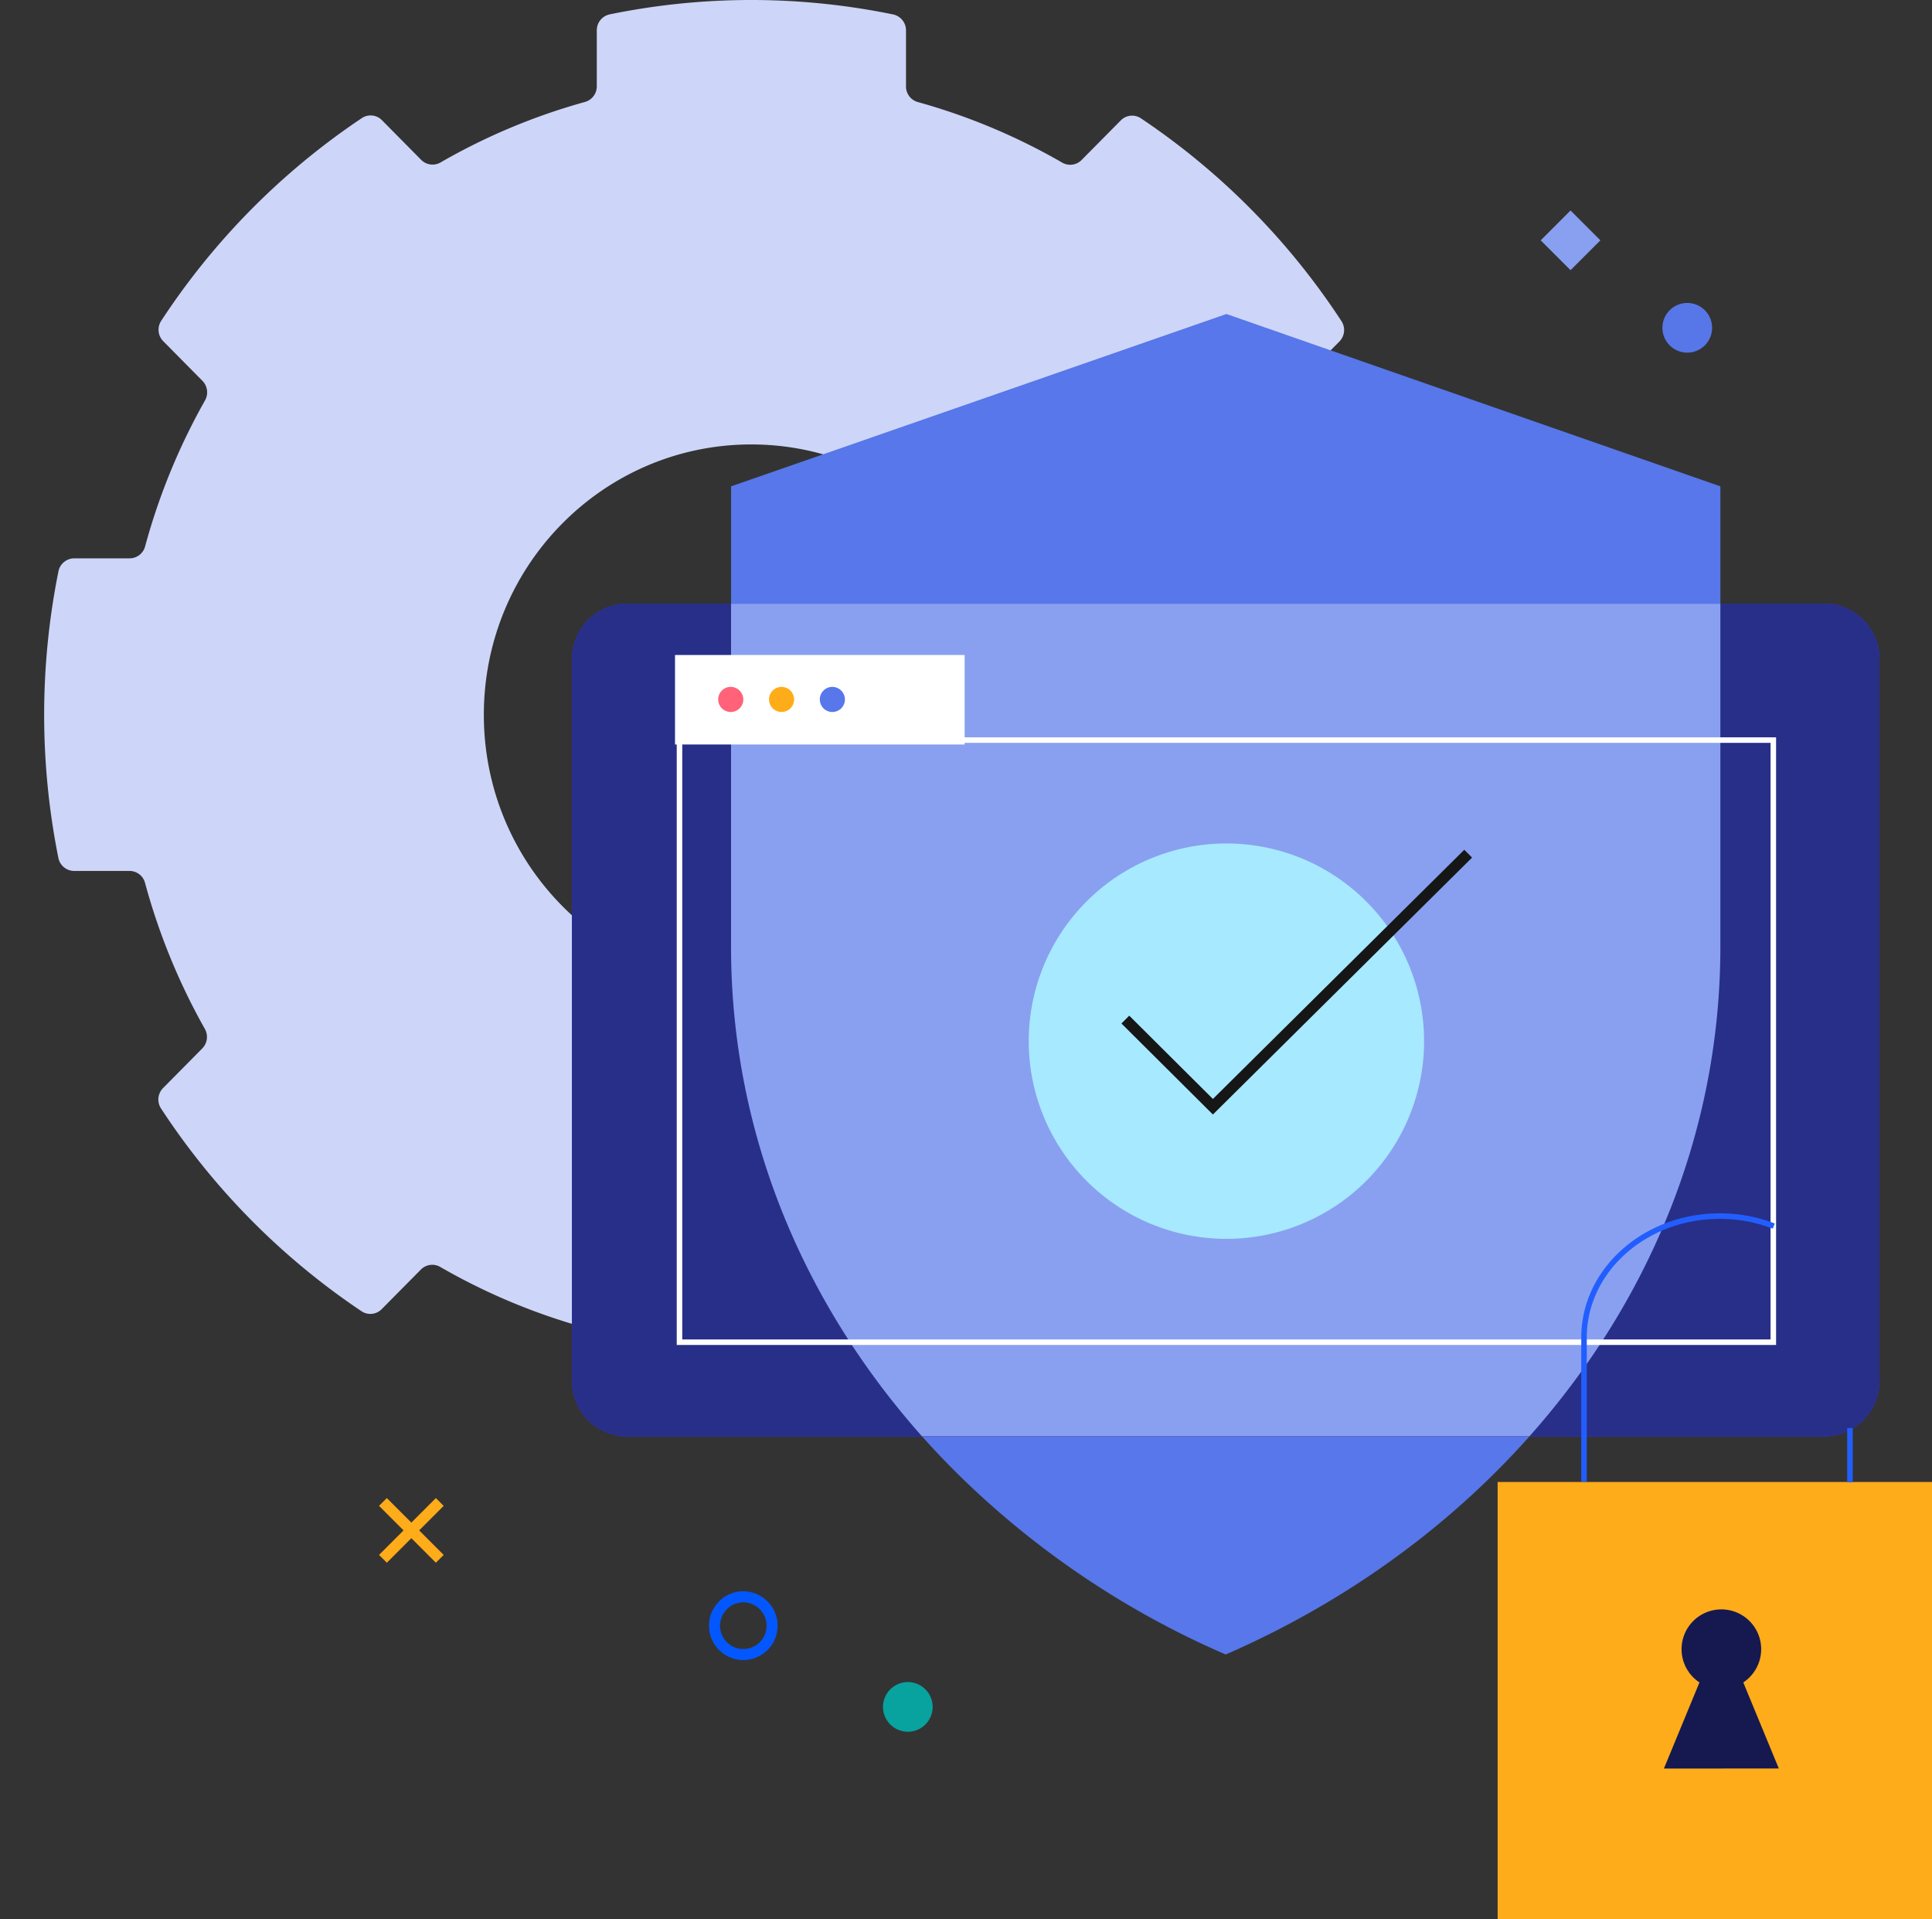 <?xml version="1.0"?>
<svg xmlns="http://www.w3.org/2000/svg" viewBox="0 0 350.001 347.634">
  <rect x="0" y="0" width="350.001" height="347.634" fill="#333333" stroke="none"/>
  <defs>
    <clipPath id="m38ff__a">
      <path d="M0 0h349.998v347.634H0z" class="m38ff__a" transform="translate(.003)" />
    </clipPath>
    <clipPath id="m38ff__b">
      <path d="M0 0h350.001v347.634H0z" class="m38ff__a" />
    </clipPath>
    <clipPath id="m38ff__d">
      <path d="M113.542 109.357a10 10 0 0 0-9.9 10.082v130.669a9.994 9.994 0 0 0 9.9 10.082h217.023a9.994 9.994 0 0 0 9.9-10.082V119.439a9.994 9.994 0 0 0-9.9-10.082Z" class="m38ff__a" />
    </clipPath>
    <style>.m38ff__a,.m38ff__r,.m38ff__v{fill:none}.m38ff__b{clip-path:url(#m38ff__a)}.m38ff__d{fill:#5777ea}.m38ff__f{fill:#89a0f0}.m38ff__v{stroke-width:2px}.m38ff__j{clip-path:url(#m38ff__b)}.m38ff__k{fill:#2b2bb2}.m38ff__r,.m38ff__v{stroke-miterlimit:10}.m38ff__q{fill:#ffac1a}.m38ff__r{stroke:#225eff}.m38ff__v{stroke:#ffac1a}</style>
  </defs>
  <g class="m38ff__b">
    <path d="M253.621 103.571a2.93 2.93 0 0 0-2.856-2.378h-10.04a2.9 2.9 0 0 1-2.8-2.141A115.086 115.086 0 0 0 227.087 72.6a2.978 2.978 0 0 1 .456-3.559l7.1-7.176a2.951 2.951 0 0 0 .385-3.679 129.5 129.5 0 0 0-36.351-36.76 2.874 2.874 0 0 0-3.64.388l-7.1 7.176a2.9 2.9 0 0 1-3.522.46 112.52 112.52 0 0 0-26.166-10.97 2.917 2.917 0 0 1-2.117-2.83V5.5a2.946 2.946 0 0 0-2.352-2.888 127.623 127.623 0 0 0-51.313-.012 2.946 2.946 0 0 0-2.354 2.886v10.149a2.925 2.925 0 0 1-2.12 2.828A112.438 112.438 0 0 0 71.821 29.42a2.9 2.9 0 0 1-3.522-.463l-7.1-7.18a2.874 2.874 0 0 0-3.64-.388 129.5 129.5 0 0 0-36.365 36.743 2.949 2.949 0 0 0 .383 3.679l7.1 7.18a2.976 2.976 0 0 1 .455 3.559A115.137 115.137 0 0 0 18.281 99a2.9 2.9 0 0 1-2.8 2.141H5.441a2.933 2.933 0 0 0-2.857 2.378 131.71 131.71 0 0 0-.011 51.872 2.93 2.93 0 0 0 2.856 2.378h10.04a2.9 2.9 0 0 1 2.8 2.143 115.031 115.031 0 0 0 10.831 26.45 2.978 2.978 0 0 1-.456 3.559l-7.1 7.178a2.949 2.949 0 0 0-.385 3.677 129.485 129.485 0 0 0 36.351 36.76 2.874 2.874 0 0 0 3.64-.388l7.1-7.176a2.9 2.9 0 0 1 3.522-.46 112.478 112.478 0 0 0 26.167 10.968 2.923 2.923 0 0 1 2.118 2.83v10.147a2.944 2.944 0 0 0 2.352 2.888 127.612 127.612 0 0 0 51.318.011 2.946 2.946 0 0 0 2.354-2.886v-10.147a2.926 2.926 0 0 1 2.12-2.83 112.439 112.439 0 0 0 26.171-10.954 2.9 2.9 0 0 1 3.522.461l7.1 7.18a2.876 2.876 0 0 0 3.64.39A129.482 129.482 0 0 0 235 200.826a2.949 2.949 0 0 0-.383-3.679l-7.1-7.18a2.979 2.979 0 0 1-.455-3.561 114.959 114.959 0 0 0 10.851-26.449 2.9 2.9 0 0 1 2.8-2.141h10.04a2.933 2.933 0 0 0 2.857-2.378 131.724 131.724 0 0 0 .011-51.871M128.1 178.448c-26.756 0-48.447-21.925-48.447-48.969s21.691-48.97 48.447-48.97 48.447 21.925 48.447 48.97-21.691 48.969-48.447 48.969" style="fill:#cdd6f9" transform="translate(8)" />
    <path d="M132.44 88.1v83.436c0 36.415 15.28 69.641 40.419 94.828a159.1 159.1 0 0 0 49.19 33.345c53.054-23.133 89.615-71.832 89.615-128.173V88.1l-89.488-31.221Zm68.1 122.73 13.307-32.219a14.9 14.9 0 1 1 16.4 0l13.3 32.219Z" class="m38ff__d" />
    <path d="M340.466 119.439v130.669a10 10 0 0 1-9.906 10.082H113.542a10 10 0 0 1-9.9-10.082V119.439a10 10 0 0 1 9.9-10.082h217.019a10 10 0 0 1 9.906 10.082" style="fill:#4b4bf7" />
    <path d="m279.112 43.535 5.407-5.407 5.407 5.407-5.407 5.407z" class="m38ff__f" />
    <path d="M333.963 38.2a4.5 4.5 0 1 1-4.5-4.5 4.5 4.5 0 0 1 4.5 4.5" style="fill:#5777e9" transform="translate(-23.799 21.18)" />
    <path d="M333.963 38.2a4.5 4.5 0 1 1-4.5-4.5 4.5 4.5 0 0 1 4.5 4.5" style="fill:#08a29f" transform="translate(-165 271)" />
    <path d="M15.943 2.3a5.217 5.217 0 1 1-7.36.516l.06-.068a5.171 5.171 0 0 1 7.3-.449Z" style="stroke-width:2px;stroke:#0357ff;stroke-miterlimit:9.998;fill:none" transform="translate(122.136 288.256)" />
  </g>
  <g class="m38ff__j">
    <path d="M113.542 109.357a10 10 0 0 0-9.906 10.082v130.669a9.994 9.994 0 0 0 9.9 10.082h217.027a9.994 9.994 0 0 0 9.9-10.082V119.439a10 10 0 0 0-9.9-10.082Z" class="m38ff__k" />
    <path d="M113.542 109.357a10 10 0 0 0-9.906 10.082v130.669a10 10 0 0 0 9.9 10.082h217.027a9.994 9.994 0 0 0 9.9-10.082V119.439a9.994 9.994 0 0 0-9.9-10.082Z" class="m38ff__k" />
  </g>
  <path d="M113.542 109.357a10 10 0 0 0-9.9 10.082v130.669a9.994 9.994 0 0 0 9.9 10.082h217.022a9.994 9.994 0 0 0 9.9-10.082V119.439a9.994 9.994 0 0 0-9.9-10.082Z" class="m38ff__j" style="fill:#282f89" />
  <path d="M132.438 88.1v83.436c0 36.413 15.282 69.641 40.419 94.828a159.127 159.127 0 0 0 49.191 33.336c53.053-23.133 89.613-71.831 89.613-128.171V88.1Z" class="m38ff__f" style="clip-path:url(#m38ff__d)" />
  <g class="m38ff__b">
    <path d="M0 0h198.157v109.073H0z" style="stroke-miterlimit:10;stroke:#fff;fill:none" transform="translate(123.098 134.065)" />
    <path d="M0 0h52.469v16.213H0z" style="fill:#fff" transform="translate(122.283 118.65)" />
    <path d="M134.657 126.757a2.275 2.275 0 1 1-2.274-2.332 2.3 2.3 0 0 1 2.274 2.326v.006" style="fill:#ff6279" />
    <path d="M143.864 126.757a2.275 2.275 0 1 1-2.274-2.332 2.3 2.3 0 0 1 2.274 2.326v.006" class="m38ff__q" />
    <path d="M153.066 126.757a2.275 2.275 0 1 1-2.274-2.332 2.3 2.3 0 0 1 2.274 2.326v.006" class="m38ff__d" />
    <path d="M271.31 268.458h78.691v79.175H271.31z" class="m38ff__q" />
    <path d="M335.141 258.686v9.829M286.96 268.4v-26.1c0-12.157 11.019-22.008 24.6-22.008a26.993 26.993 0 0 1 9.778 1.808" class="m38ff__r" />
    <path d="m301.434 320.366 6.44-15.6a7.211 7.211 0 1 1 7.939 0l6.439 15.594Z" style="fill:#151950" />
    <path d="M222.172 152.792a35.811 35.811 0 1 1-35.807 35.815 35.811 35.811 0 0 1 35.807-35.815Z" style="fill:#a7e9ff" />
    <path d="m265.975 154.642-46.245 45.84-15.864-15.789" style="stroke:#161616;stroke-width:2px;fill:none" />
  </g>
  <path d="m79.67 272.078-10.298 10.298M69.372 272.078l10.298 10.298" class="m38ff__v" />
</svg>